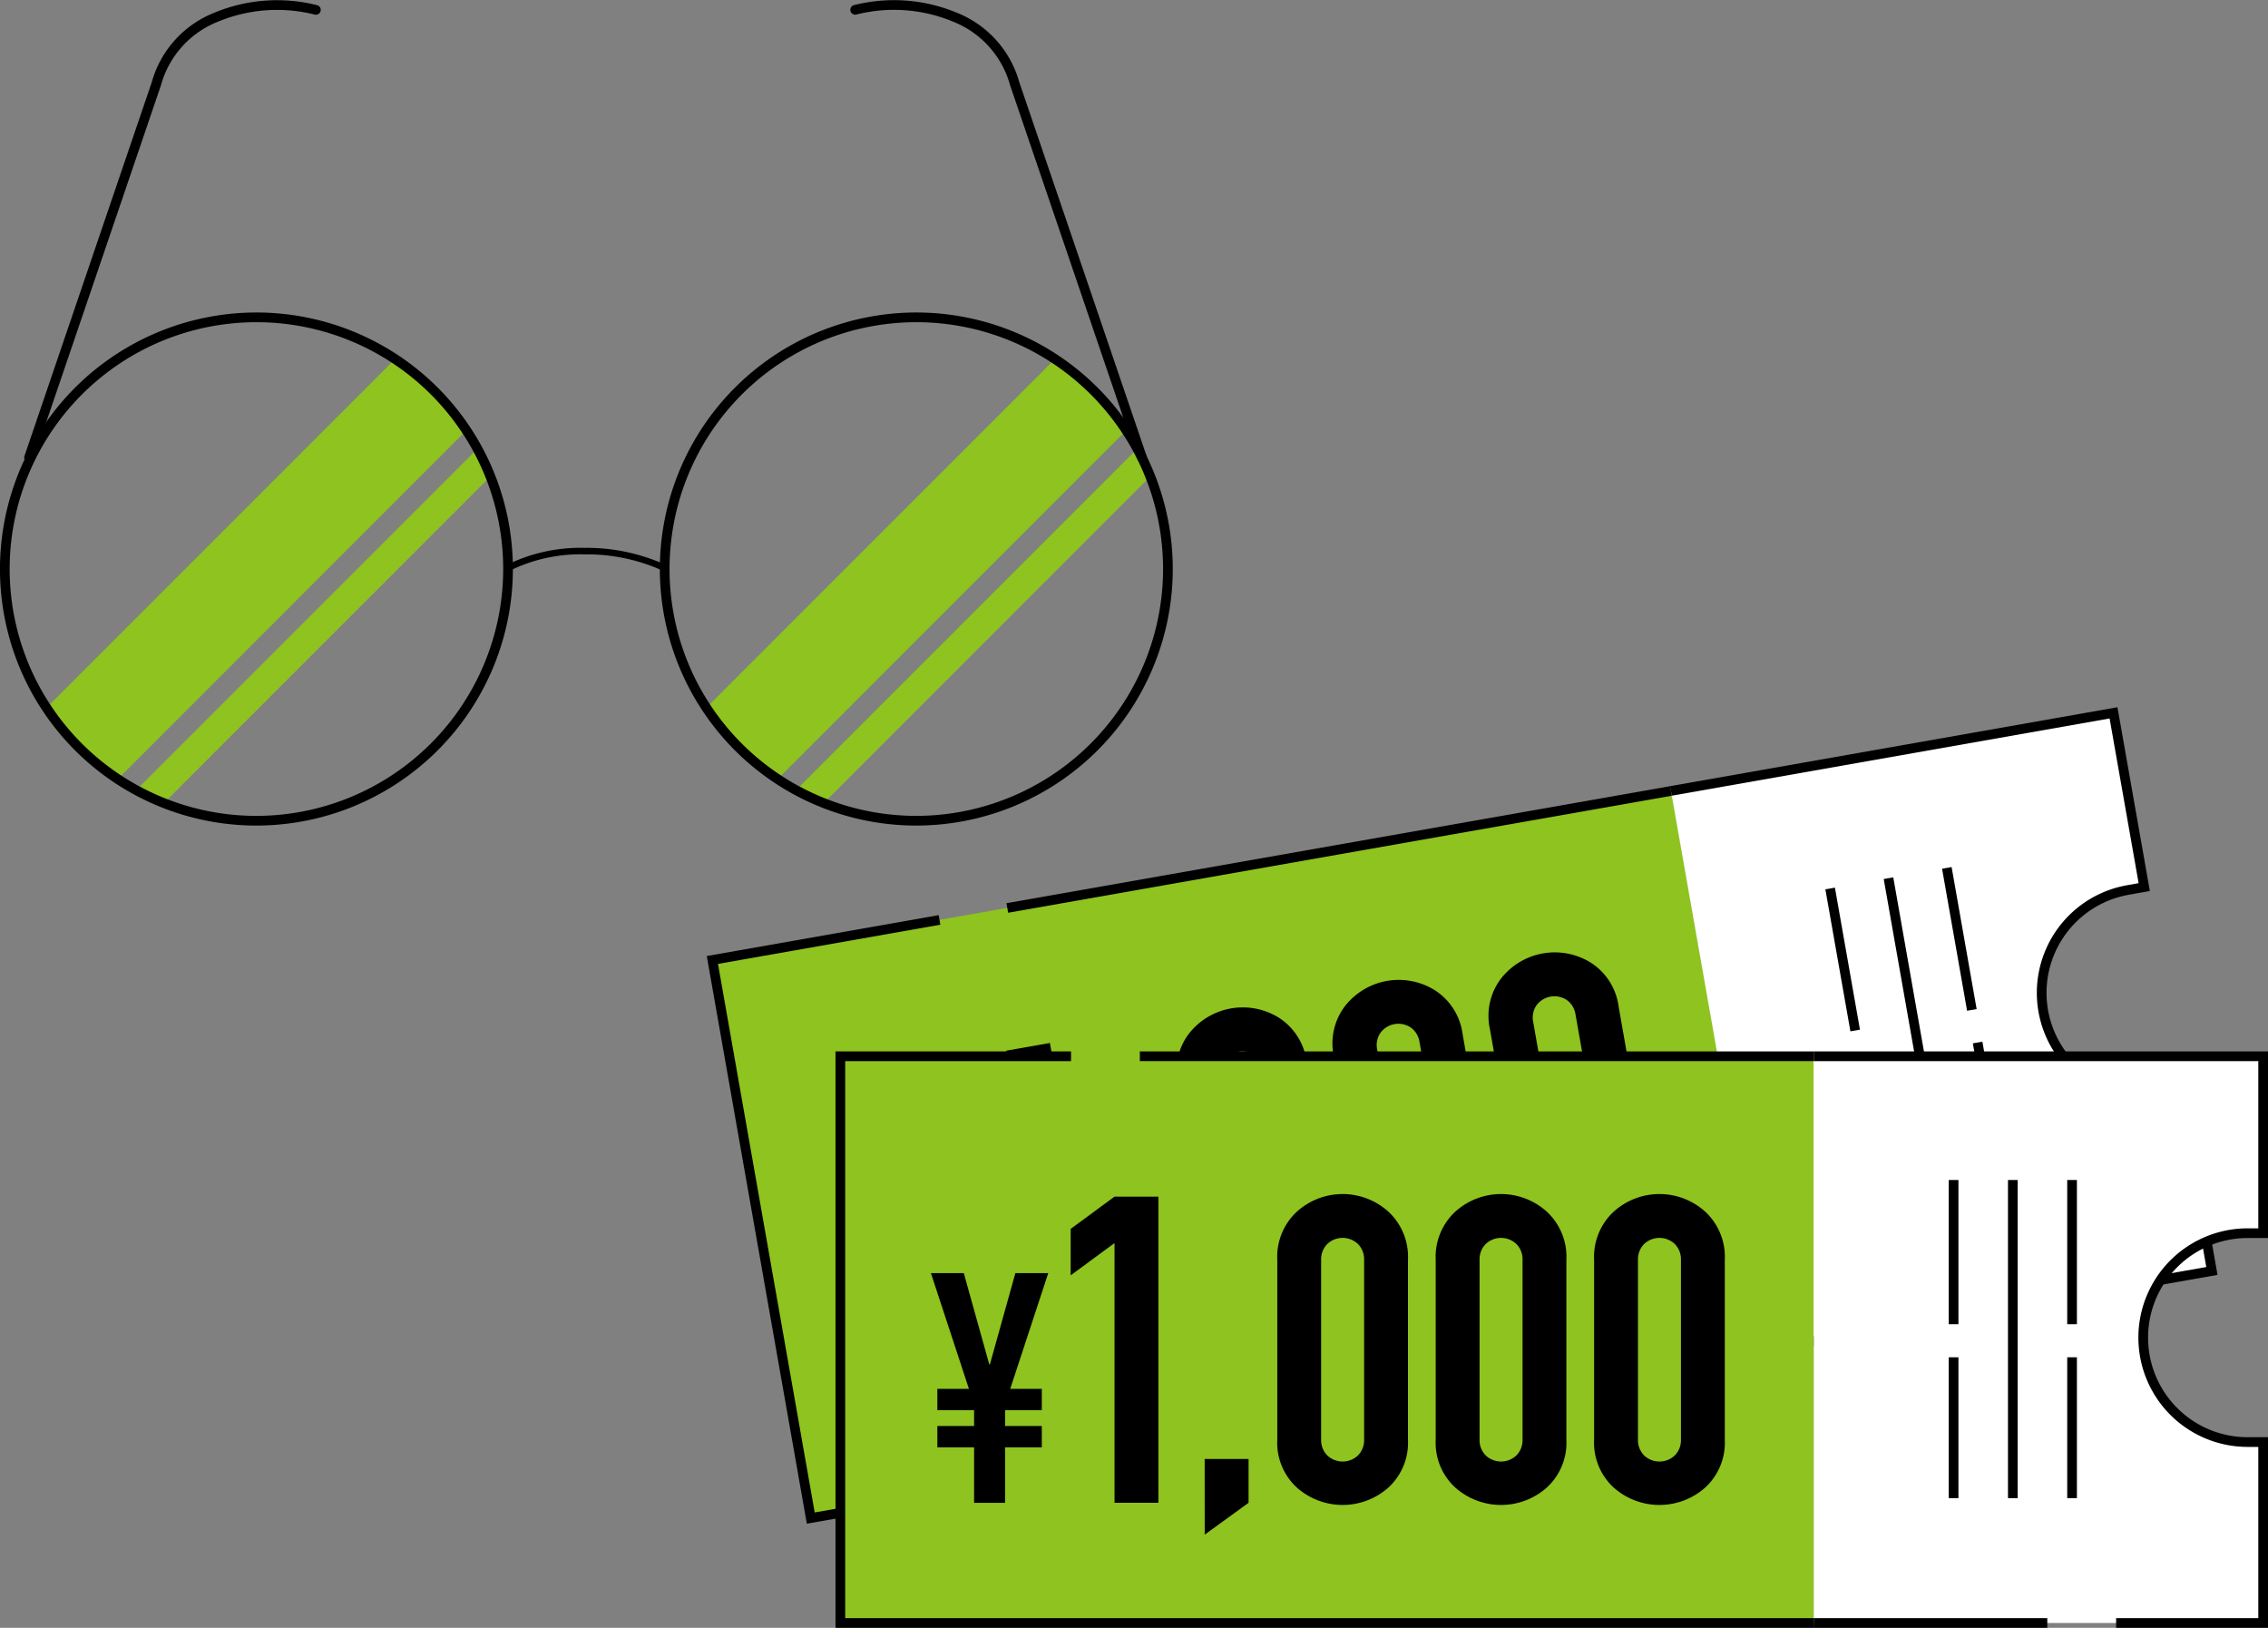 <svg xmlns="http://www.w3.org/2000/svg" xmlns:xlink="http://www.w3.org/1999/xlink" width="234" height="167.9" viewBox="0 0 234 167.9">
  <rect x="0" y="0" width="234" height="167.9" fill="#808080" stroke="none"/>
  <defs>
    <clipPath id="clip-path">
      <path id="パス_5846" data-name="パス 5846" d="M53.715,364.572a25.96,25.96,0,1,1,25.958-25.958A25.988,25.988,0,0,1,53.715,364.572Z" transform="translate(-27.756 -312.653)" fill="none"/>
    </clipPath>
    <clipPath id="clip-path-2">
      <path id="パス_5847" data-name="パス 5847" d="M167.185,364.572a25.96,25.96,0,1,1,25.959-25.958A25.988,25.988,0,0,1,167.185,364.572Z" transform="translate(-141.226 -312.653)" fill="none"/>
    </clipPath>
  </defs>
  <g id="グループ_4031" data-name="グループ 4031" transform="translate(-920.5 -1617.474)">
    <g id="グループ_4021" data-name="グループ 4021" transform="translate(825.011 1441.077)">
      <g id="グループ_4016" data-name="グループ 4016" transform="translate(168.989 249.923)">
        <rect id="長方形_3104" data-name="長方形 3104" width="100.424" height="58.452" transform="matrix(0.985, -0.174, 0.174, 0.985, 0, 25.49)" fill="#8fc31f"/>
        <g id="グループ_4013" data-name="グループ 4013" transform="translate(98.898)">
          <path id="パス_5819" data-name="パス 5819" d="M341.154,289.407a10.771,10.771,0,0,1-3.741-21.216l1.68-.3-3.169-17.972-45.664,8.052,10.15,57.564,45.664-8.052-3.24-18.377Z" transform="translate(-290.26 -249.923)" fill="#fff"/>
        </g>
        <path id="パス_5820" data-name="パス 5820" d="M274.77,259.8,206.3,271.87" transform="translate(-175.872 -251.744)" fill="none" stroke="#000" stroke-miterlimit="10" stroke-width="1"/>
        <path id="パス_5821" data-name="パス 5821" d="M192.423,276.113l-23.434,4.132,10.15,57.564,98.9-17.438" transform="translate(-168.989 -254.755)" fill="none" stroke="#000" stroke-miterlimit="10" stroke-width="1"/>
        <line id="線_1509" data-name="線 1509" x1="23.731" y2="4.184" transform="translate(109.049 61.432)" fill="none" stroke="#000" stroke-miterlimit="10" stroke-width="1"/>
        <path id="パス_5822" data-name="パス 5822" d="M331.133,310.123l14.941-2.635-3.24-18.378-1.68.3a10.771,10.771,0,0,1-3.741-21.216l1.68-.3-3.169-17.971-45.664,8.052m45.462,47.874" transform="translate(-191.362 -249.923)" fill="none" stroke="#000" stroke-miterlimit="10" stroke-width="1"/>
        <g id="グループ_4014" data-name="グループ 4014" transform="translate(13.08 24.696)">
          <path id="パス_5823" data-name="パス 5823" d="M192.538,322.65l-3.735.658-.381-2.162,3.735-.659-.283-1.606-3.735.659-.382-2.162,3.211-.567-5.94-11.079,3.342-.589,4.224,8.814.065-.011.953-9.728,3.341-.59-1.792,12.443,3.211-.566.381,2.162-3.735.659.284,1.6,3.735-.658.381,2.162-3.735.659.994,5.634-3.145.555Z" transform="translate(-185.028 -284.528)"/>
          <path id="パス_5824" data-name="パス 5824" d="M206.182,297.18l-3.877,4.062-.832-4.718,3.878-4.062,4.454-.785,5.484,31.1-4.455.785Z" transform="translate(-188.062 -282.323)"/>
          <path id="パス_5825" data-name="パス 5825" d="M223.22,323.155l4.456-.785.785,4.455-3.886,4.017Z" transform="translate(-192.074 -287.985)"/>
          <path id="パス_5826" data-name="パス 5826" d="M227.863,295.136a6.347,6.347,0,0,1,1.124-5.243,7.046,7.046,0,0,1,9.305-1.641,6.357,6.357,0,0,1,2.85,4.542l3.219,18.258a6.285,6.285,0,0,1-1.129,5.222,7.112,7.112,0,0,1-9.3,1.641,6.278,6.278,0,0,1-2.845-4.52Zm7.675,17.472a2.234,2.234,0,0,0,.892,1.487,2.306,2.306,0,0,0,3.145-.555,2.241,2.241,0,0,0,.33-1.7l-3.22-18.258a2.242,2.242,0,0,0-.893-1.487,2.307,2.307,0,0,0-3.145.555,2.245,2.245,0,0,0-.331,1.7Z" transform="translate(-192.906 -281.49)"/>
          <path id="パス_5827" data-name="パス 5827" d="M247.6,291.655a6.345,6.345,0,0,1,1.125-5.242,7.044,7.044,0,0,1,9.3-1.64,6.349,6.349,0,0,1,2.849,4.541l3.22,18.259a6.283,6.283,0,0,1-1.129,5.221,7.11,7.11,0,0,1-9.3,1.641,6.279,6.279,0,0,1-2.845-4.52Zm7.675,17.473a2.232,2.232,0,0,0,.893,1.487,2.3,2.3,0,0,0,3.145-.555,2.246,2.246,0,0,0,.33-1.7l-3.22-18.259a2.242,2.242,0,0,0-.893-1.487,2.3,2.3,0,0,0-3.145.555,2.239,2.239,0,0,0-.33,1.7Z" transform="translate(-196.547 -280.848)"/>
          <path id="パス_5828" data-name="パス 5828" d="M267.338,288.175a6.35,6.35,0,0,1,1.125-5.242,7.043,7.043,0,0,1,9.3-1.641,6.35,6.35,0,0,1,2.85,4.542l3.22,18.259a6.28,6.28,0,0,1-1.129,5.221,7.108,7.108,0,0,1-9.3,1.641,6.283,6.283,0,0,1-2.847-4.52Zm7.675,17.473a2.234,2.234,0,0,0,.893,1.487,2.305,2.305,0,0,0,3.145-.555,2.238,2.238,0,0,0,.331-1.7l-3.22-18.258a2.24,2.24,0,0,0-.893-1.488,2.305,2.305,0,0,0-3.145.555,2.24,2.24,0,0,0-.33,1.7Z" transform="translate(-200.188 -280.206)"/>
        </g>
        <g id="グループ_4015" data-name="グループ 4015" transform="translate(115.325 15.992)">
          <line id="線_1510" data-name="線 1510" x2="2.523" y2="14.306" transform="translate(3.175 20.132)" fill="none" stroke="#000" stroke-miterlimit="10" stroke-width="1"/>
          <line id="線_1511" data-name="線 1511" x2="2.583" y2="14.649" transform="translate(0 2.123)" fill="none" stroke="#000" stroke-miterlimit="10" stroke-width="1"/>
          <line id="線_1512" data-name="線 1512" x2="2.523" y2="14.306" transform="translate(15.214 18.009)" fill="none" stroke="#000" stroke-miterlimit="10" stroke-width="1"/>
          <line id="線_1513" data-name="線 1513" x2="2.583" y2="14.649" transform="translate(12.039)" fill="none" stroke="#000" stroke-miterlimit="10" stroke-width="1"/>
          <line id="線_1514" data-name="線 1514" x2="5.698" y2="32.315" transform="translate(6.019 1.061)" fill="none" stroke="#000" stroke-miterlimit="10" stroke-width="1"/>
        </g>
        <path id="パス_5829" data-name="パス 5829" d="M336.007,327.589a11.767,11.767,0,0,0-4.2-3.38A11.758,11.758,0,0,0,334.6,319.6a11.753,11.753,0,0,0,4.2,3.379A11.765,11.765,0,0,0,336.007,327.589Z" transform="translate(-199.026 -262.777)" fill="none" stroke="#000" stroke-miterlimit="10" stroke-width="1"/>
      </g>
      <g id="グループ_4020" data-name="グループ 4020" transform="translate(182.196 285.344)">
        <rect id="長方形_3105" data-name="長方形 3105" width="100.424" height="58.452" transform="translate(0)" fill="#8fc31f"/>
        <g id="グループ_4017" data-name="グループ 4017" transform="translate(100.425 0)">
          <path id="パス_5830" data-name="パス 5830" d="M352.989,333.149a10.771,10.771,0,0,1,0-21.543h1.705v-18.25H308.327V351.81h46.368V333.149Z" transform="translate(-308.327 -293.357)" fill="#fff"/>
        </g>
        <path id="パス_5831" data-name="パス 5831" d="M292.6,293.357H223.069" transform="translate(-192.173 -293.357)" fill="none" stroke="#000" stroke-miterlimit="10" stroke-width="1"/>
        <path id="パス_5832" data-name="パス 5832" d="M208.98,293.357h-23.8v58.452H285.609" transform="translate(-185.184 -293.357)" fill="none" stroke="#000" stroke-miterlimit="10" stroke-width="1"/>
        <line id="線_1515" data-name="線 1515" x1="24.097" transform="translate(100.424 58.452)" fill="none" stroke="#000" stroke-miterlimit="10" stroke-width="1"/>
        <path id="パス_5833" data-name="パス 5833" d="M339.524,351.81h15.171V333.149h-1.705a10.772,10.772,0,0,1,0-21.543h1.705V293.357H308.327M344.785,348.4" transform="translate(-207.902 -293.357)" fill="none" stroke="#000" stroke-miterlimit="10" stroke-width="1"/>
        <g id="グループ_4018" data-name="グループ 4018" transform="translate(9.338 14.212)">
          <path id="パス_5834" data-name="パス 5834" d="M201.093,338.755H197.3v-2.2h3.792v-1.63H197.3v-2.2h3.26l-3.925-11.942h3.393l2.628,9.414h.067l2.628-9.414h3.393l-3.926,11.942h3.26v2.2h-3.792v1.63h3.792v2.2h-3.792v5.721h-3.194Z" transform="translate(-196.635 -312.63)"/>
          <path id="パス_5835" data-name="パス 5835" d="M218.844,315.9l-4.524,3.326v-4.79l4.524-3.327h4.524v31.58h-4.524Z" transform="translate(-199.898 -310.844)"/>
          <path id="パス_5836" data-name="パス 5836" d="M231.272,344.287H235.8v4.524l-4.524,3.282Z" transform="translate(-203.025 -316.965)"/>
          <path id="パス_5837" data-name="パス 5837" d="M240.458,317.57a6.345,6.345,0,0,1,2.018-4.967,7.044,7.044,0,0,1,9.448,0,6.35,6.35,0,0,1,2.018,4.967v18.54a6.284,6.284,0,0,1-2.018,4.946,7.111,7.111,0,0,1-9.448,0,6.279,6.279,0,0,1-2.018-4.946Zm4.524,18.54a2.237,2.237,0,0,0,.621,1.62,2.305,2.305,0,0,0,3.194,0,2.24,2.24,0,0,0,.621-1.62V317.57a2.24,2.24,0,0,0-.621-1.619,2.3,2.3,0,0,0-3.194,0,2.236,2.236,0,0,0-.621,1.619Z" transform="translate(-204.72 -310.784)"/>
          <path id="パス_5838" data-name="パス 5838" d="M260.5,317.57a6.346,6.346,0,0,1,2.018-4.967,7.043,7.043,0,0,1,9.447,0,6.35,6.35,0,0,1,2.018,4.967v18.54a6.284,6.284,0,0,1-2.018,4.946,7.11,7.11,0,0,1-9.447,0,6.279,6.279,0,0,1-2.018-4.946Zm4.524,18.54a2.238,2.238,0,0,0,.621,1.62,2.305,2.305,0,0,0,3.194,0,2.244,2.244,0,0,0,.621-1.62V317.57a2.243,2.243,0,0,0-.621-1.619,2.3,2.3,0,0,0-3.194,0,2.237,2.237,0,0,0-.621,1.619Z" transform="translate(-208.417 -310.784)"/>
          <path id="パス_5839" data-name="パス 5839" d="M280.542,317.57a6.346,6.346,0,0,1,2.018-4.967,7.043,7.043,0,0,1,9.447,0,6.35,6.35,0,0,1,2.018,4.967v18.54a6.284,6.284,0,0,1-2.018,4.946,7.11,7.11,0,0,1-9.447,0,6.279,6.279,0,0,1-2.018-4.946Zm4.524,18.54a2.237,2.237,0,0,0,.621,1.62,2.305,2.305,0,0,0,3.194,0,2.244,2.244,0,0,0,.621-1.62V317.57a2.243,2.243,0,0,0-.621-1.619,2.3,2.3,0,0,0-3.194,0,2.237,2.237,0,0,0-.621,1.619Z" transform="translate(-212.115 -310.784)"/>
        </g>
        <g id="グループ_4019" data-name="グループ 4019" transform="translate(114.854 12.762)">
          <line id="線_1516" data-name="線 1516" y2="14.527" transform="translate(0 18.287)" fill="none" stroke="#000" stroke-miterlimit="10" stroke-width="1"/>
          <line id="線_1517" data-name="線 1517" y2="14.875" fill="none" stroke="#000" stroke-miterlimit="10" stroke-width="1"/>
          <line id="線_1518" data-name="線 1518" y2="14.527" transform="translate(12.224 18.287)" fill="none" stroke="#000" stroke-miterlimit="10" stroke-width="1"/>
          <line id="線_1519" data-name="線 1519" y2="14.875" transform="translate(12.224)" fill="none" stroke="#000" stroke-miterlimit="10" stroke-width="1"/>
          <line id="線_1520" data-name="線 1520" y2="32.814" transform="translate(6.112)" fill="none" stroke="#000" stroke-miterlimit="10" stroke-width="1"/>
        </g>
      </g>
    </g>
    <g id="グループ_4030" data-name="グループ 4030" transform="translate(298 45)">
      <g id="グループ_4029" data-name="グループ 4029" transform="translate(623 1573)">
        <g id="グループ_4026" data-name="グループ 4026" transform="translate(0 32.208)">
          <g id="グループ_4025" data-name="グループ 4025" clip-path="url(#clip-path)">
            <rect id="長方形_3106" data-name="長方形 3106" width="68.326" height="10.402" transform="translate(-1.876 46.439) rotate(-45)" fill="#8fc31f"/>
            <rect id="長方形_3107" data-name="長方形 3107" width="68.326" height="2.972" transform="translate(6.996 55.311) rotate(-45)" fill="#8fc31f"/>
          </g>
        </g>
        <g id="グループ_4028" data-name="グループ 4028" transform="translate(68.082 32.208)">
          <g id="グループ_4027" data-name="グループ 4027" clip-path="url(#clip-path-2)">
            <rect id="長方形_3108" data-name="長方形 3108" width="68.326" height="10.402" transform="translate(-1.876 46.439) rotate(-45)" fill="#8fc31f"/>
            <rect id="長方形_3109" data-name="長方形 3109" width="68.326" height="2.972" transform="translate(6.996 55.311) rotate(-45)" fill="#8fc31f"/>
          </g>
        </g>
        <path id="パス_5848" data-name="パス 5848" d="M53.715,364.572a25.96,25.96,0,1,1,25.958-25.958A25.988,25.988,0,0,1,53.715,364.572Z" transform="translate(-27.756 -280.445)" fill="none" stroke="#000" stroke-linecap="round" stroke-linejoin="round" stroke-width="1"/>
        <path id="パス_5849" data-name="パス 5849" d="M167.184,364.572a25.96,25.96,0,1,1,25.959-25.958A25.988,25.988,0,0,1,167.184,364.572Z" transform="translate(-73.143 -280.445)" fill="none" stroke="#000" stroke-linecap="round" stroke-linejoin="round" stroke-width="1"/>
        <path id="パス_5850" data-name="パス 5850" d="M62.15,275.173" transform="translate(-41.514 -265.453)" fill="none" stroke="#000" stroke-linecap="round" stroke-linejoin="round" stroke-width="1"/>
        <path id="パス_5851" data-name="パス 5851" d="M31.914,305.652l13.129-38.543a10.353,10.353,0,0,1,6.212-6.9,16.374,16.374,0,0,1,10.255-.742" transform="translate(-29.419 -258.974)" fill="none" stroke="#000" stroke-linecap="round" stroke-linejoin="round" stroke-width="1"/>
        <path id="パス_5852" data-name="パス 5852" d="M173.975,259.461a16.362,16.362,0,0,1,10.255.743,10.36,10.36,0,0,1,6.212,6.9l13.129,38.542" transform="translate(-86.244 -258.973)" fill="none" stroke="#000" stroke-linecap="round" stroke-linejoin="round" stroke-width="1"/>
        <path id="パス_5853" data-name="パス 5853" d="M114.285,354.571a16.877,16.877,0,0,1,7.9-1.736,19.334,19.334,0,0,1,8.152,1.694" transform="translate(-62.368 -296.518)" fill="none" stroke="#000" stroke-linecap="round" stroke-linejoin="round" stroke-width="0.671"/>
      </g>
    </g>
  </g>
</svg>
